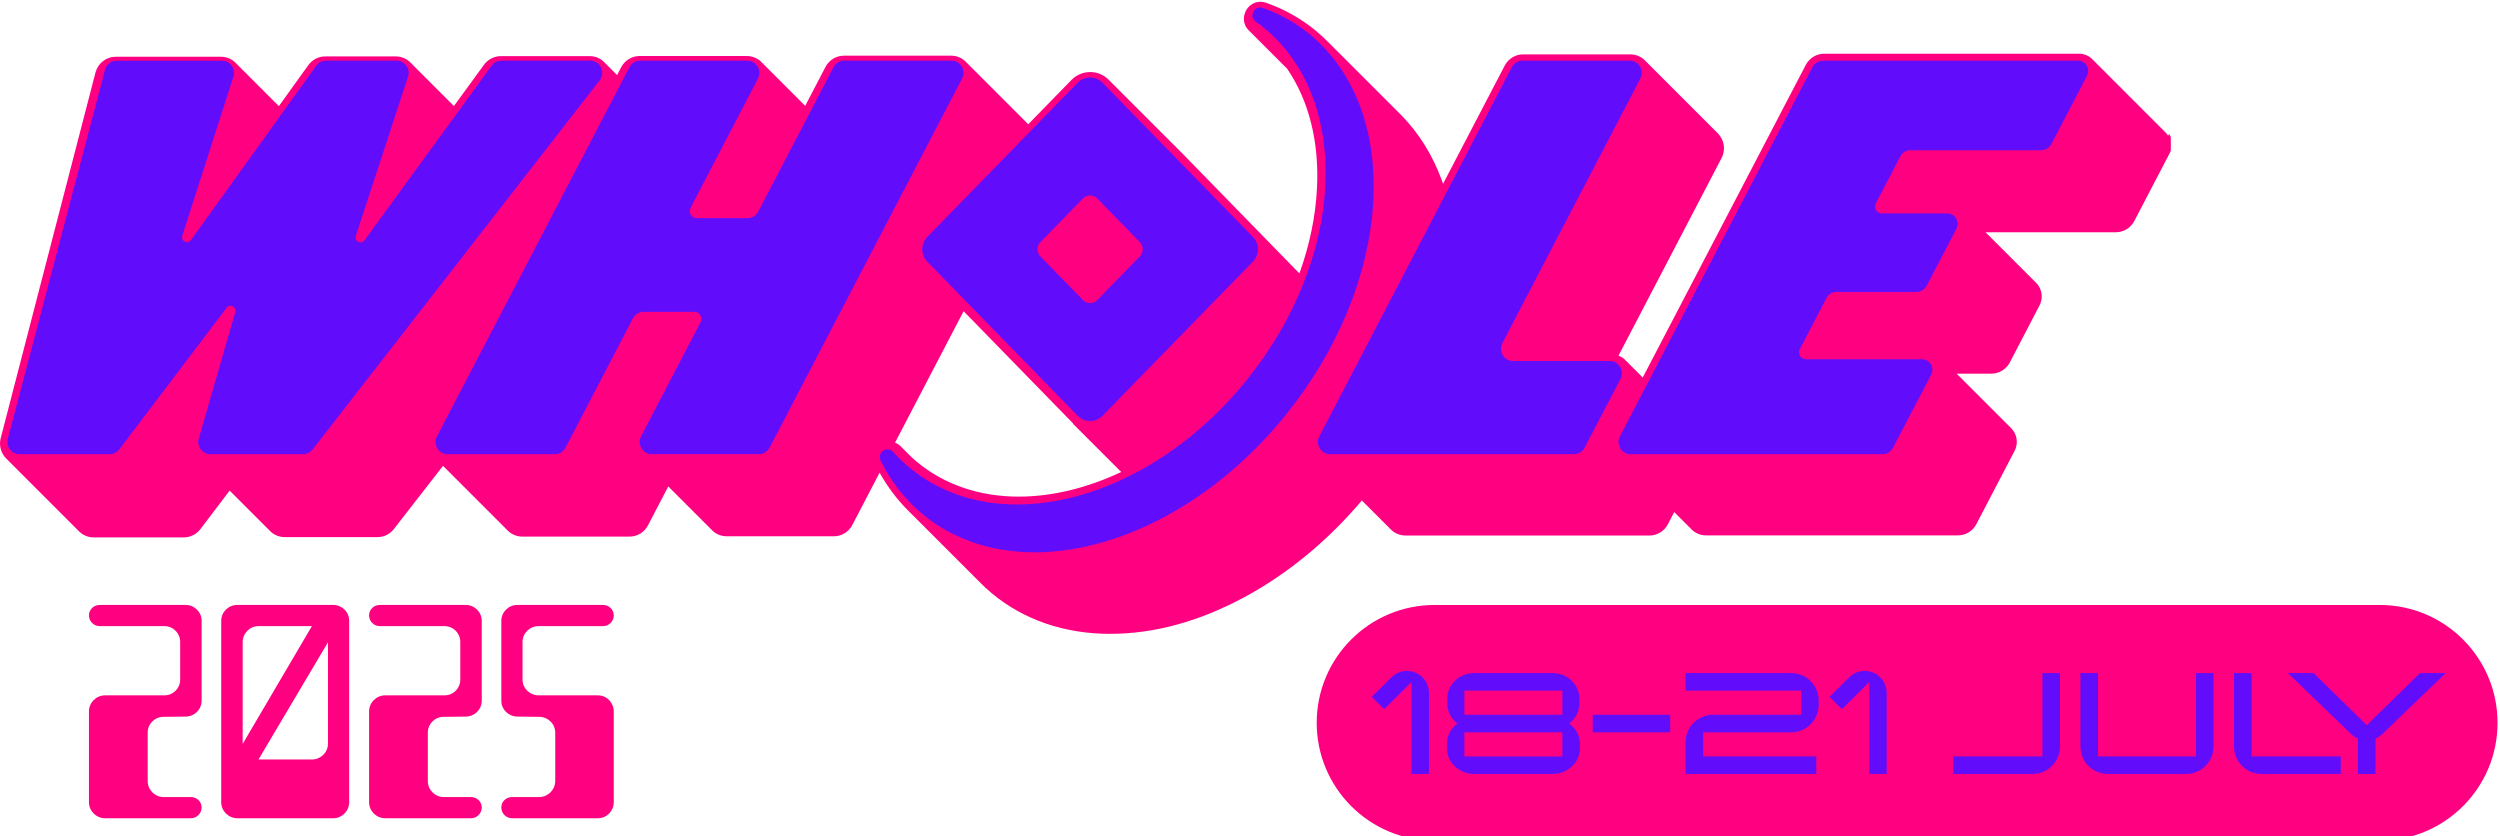 <svg xmlns="http://www.w3.org/2000/svg" width="281" height="94" viewBox="0 0 281 94" fill="none"><g clip-path="url(#clip0_365_14785)"><path d="M280.723 81.247V81.244C280.723 73.929 274.794 68 267.479 68H161.242C153.928 68 147.998 73.929 147.998 81.244V81.247C147.998 88.561 153.928 94.49 161.242 94.49H267.479C274.794 94.49 280.723 88.561 280.723 81.247Z" fill="#FF0080"></path><path d="M160.613 86.994H158.64V76.68L155.578 79.72L154.181 78.323L156.401 76.126C156.854 75.673 157.468 75.407 158.146 75.407C159.501 75.407 160.613 76.515 160.613 77.874V86.998V86.994Z" fill="#610DFC"></path><path d="M177.584 84.1C177.584 85.703 176.207 86.998 174.503 86.998H165.709C164.005 86.998 162.627 85.703 162.627 84.1V83.606C162.627 82.682 163.099 81.839 163.818 81.326C163.118 80.791 162.669 79.971 162.669 79.046V78.552C162.669 76.95 164.005 75.654 165.709 75.654H174.503C176.207 75.654 177.524 76.95 177.524 78.552V79.046C177.524 79.971 177.094 80.791 176.375 81.326C177.116 81.839 177.588 82.682 177.588 83.606V84.1H177.584ZM175.611 80.338V77.627H164.597V80.338H175.611ZM175.611 85.025V82.314H164.597V85.025H175.611Z" fill="#610DFC"></path><path d="M187.731 82.312H179.02V80.339H187.731V82.312Z" fill="#610DFC"></path><path d="M204.42 79.23C204.42 80.933 203.043 82.311 201.339 82.311H191.436V85.022H204.154V86.995H189.463V83.419C189.463 81.716 190.841 80.338 192.545 80.338H202.447V77.627H189.463V75.654H201.339C203.043 75.654 204.42 77.032 204.42 78.736V79.23Z" fill="#610DFC"></path><path d="M212.063 86.994H210.09V76.68L207.028 79.72L205.631 78.323L207.851 76.126C208.304 75.673 208.919 75.407 209.596 75.407C210.952 75.407 212.063 76.515 212.063 77.874V86.998V86.994Z" fill="#610DFC"></path><path d="M231.542 83.913C231.542 85.617 230.164 86.995 228.46 86.995H219.542V85.022H229.569V75.654H231.542V83.913Z" fill="#610DFC"></path><path d="M248.801 83.913C248.801 85.617 247.424 86.995 245.72 86.995H236.926C235.222 86.995 233.844 85.617 233.844 83.913V75.654H235.817V85.022H246.831V75.654H248.804V83.913H248.801Z" fill="#610DFC"></path><path d="M263.103 86.995H254.185C252.482 86.995 251.104 85.617 251.104 83.913V75.654H253.077V85.022H263.103V86.995Z" fill="#610DFC"></path><path d="M274.899 75.654L267.789 82.495C267.564 82.72 267.295 82.906 267.01 83.008V86.995H265.037V83.008C264.749 82.906 264.483 82.72 264.258 82.495L257.148 75.654H260.046L266.025 81.51L272.004 75.654H274.902H274.899Z" fill="#610DFC"></path></g><g clip-path="url(#clip1_365_14785)"><path d="M243.69 15.261C243.576 15.069 243.435 14.902 243.275 14.758C243.224 14.698 243.168 14.643 243.109 14.591C243.057 14.532 243.001 14.476 242.942 14.424C242.89 14.365 242.835 14.309 242.775 14.258C242.723 14.198 242.668 14.143 242.609 14.091C242.557 14.031 242.501 13.976 242.442 13.924C242.39 13.865 242.334 13.809 242.275 13.757C242.223 13.698 242.168 13.643 242.108 13.591C242.057 13.531 242.001 13.476 241.942 13.424C241.89 13.365 241.834 13.309 241.775 13.257C241.723 13.198 241.668 13.142 241.608 13.091C241.556 13.031 241.501 12.976 241.442 12.924C241.39 12.864 241.334 12.809 241.275 12.757C241.223 12.698 241.167 12.642 241.108 12.59C241.056 12.531 241.001 12.476 240.941 12.424C240.89 12.364 240.834 12.309 240.775 12.257C240.723 12.198 240.667 12.142 240.608 12.09C240.556 12.031 240.501 11.975 240.441 11.924C240.389 11.864 240.334 11.809 240.275 11.757C240.223 11.697 240.167 11.642 240.108 11.59C240.056 11.531 240 11.475 239.941 11.423C239.889 11.364 239.834 11.309 239.774 11.257C239.723 11.197 239.667 11.142 239.608 11.09C239.556 11.031 239.5 10.975 239.441 10.923C239.389 10.864 239.334 10.808 239.274 10.757C239.222 10.697 239.167 10.642 239.108 10.59C239.056 10.53 239 10.475 238.941 10.423C238.889 10.364 238.833 10.308 238.774 10.256C238.722 10.197 238.667 10.142 238.607 10.09C238.556 10.03 238.5 9.975 238.441 9.923C238.389 9.864 238.333 9.808 238.274 9.756C238.222 9.697 238.167 9.641 238.107 9.59C238.055 9.53 238 9.475 237.941 9.423C237.889 9.364 237.833 9.308 237.774 9.256C237.722 9.197 237.666 9.141 237.607 9.089C237.555 9.03 237.5 8.975 237.44 8.923C237.389 8.863 237.333 8.808 237.274 8.756C237.222 8.697 237.166 8.641 237.107 8.589C237.055 8.53 237 8.474 236.94 8.423C236.888 8.363 236.833 8.308 236.774 8.256C236.722 8.197 236.666 8.141 236.607 8.089C236.555 8.03 236.499 7.974 236.44 7.922C236.388 7.863 236.333 7.808 236.274 7.756C236.222 7.696 236.166 7.641 236.107 7.589C236.055 7.53 235.999 7.474 235.94 7.422C235.888 7.363 235.833 7.307 235.773 7.256C235.721 7.196 235.666 7.141 235.607 7.089C235.555 7.03 235.499 6.974 235.44 6.922C235.388 6.863 235.333 6.807 235.273 6.755C234.869 6.303 234.303 6.037 233.684 6.037H205.043C204.168 6.037 203.372 6.522 202.964 7.307L184.645 42.432C184.645 42.432 184.645 42.432 184.641 42.428C184.589 42.369 184.533 42.313 184.474 42.262C184.422 42.202 184.367 42.147 184.307 42.095C184.256 42.036 184.2 41.98 184.141 41.928C184.089 41.869 184.033 41.813 183.974 41.761C183.922 41.702 183.867 41.647 183.807 41.595C183.755 41.535 183.7 41.48 183.641 41.428C183.589 41.369 183.533 41.313 183.474 41.261C183.422 41.202 183.366 41.147 183.307 41.095C183.255 41.035 183.2 40.98 183.14 40.928C183.089 40.869 183.033 40.813 182.974 40.761C182.922 40.702 182.866 40.646 182.807 40.594C182.563 40.317 182.259 40.105 181.922 39.972L193.499 17.777C193.888 17.032 193.862 16.154 193.432 15.436C193.31 15.232 193.165 15.054 192.999 14.898C192.947 14.839 192.891 14.784 192.832 14.732C192.78 14.672 192.725 14.617 192.665 14.565C192.613 14.506 192.558 14.45 192.499 14.398C192.447 14.339 192.391 14.283 192.332 14.232C192.28 14.172 192.224 14.117 192.165 14.065C192.113 14.006 192.058 13.95 191.998 13.898C191.947 13.839 191.891 13.783 191.832 13.731C191.78 13.672 191.724 13.617 191.665 13.565C191.613 13.505 191.558 13.45 191.498 13.398C191.446 13.339 191.391 13.283 191.332 13.231C191.28 13.172 191.224 13.116 191.165 13.065C191.113 13.005 191.057 12.95 190.998 12.898C190.946 12.839 190.891 12.783 190.831 12.731C190.78 12.672 190.724 12.616 190.665 12.564C190.613 12.505 190.557 12.45 190.498 12.398C190.446 12.338 190.391 12.283 190.331 12.231C190.279 12.172 190.224 12.116 190.165 12.064C190.113 12.005 190.057 11.949 189.998 11.898C189.946 11.838 189.89 11.783 189.831 11.731C189.779 11.672 189.724 11.616 189.664 11.564C189.613 11.505 189.557 11.449 189.498 11.397C189.446 11.338 189.39 11.283 189.331 11.231C189.279 11.171 189.224 11.116 189.164 11.064C189.112 11.005 189.057 10.949 188.998 10.897C188.946 10.838 188.89 10.782 188.831 10.731C188.779 10.671 188.723 10.616 188.664 10.564C188.612 10.505 188.557 10.449 188.497 10.397C188.446 10.338 188.39 10.282 188.331 10.23C188.279 10.171 188.223 10.116 188.164 10.064C188.112 10.004 188.057 9.949 187.997 9.897C187.946 9.838 187.89 9.782 187.831 9.73C187.779 9.671 187.723 9.615 187.664 9.564C187.612 9.504 187.557 9.449 187.497 9.397C187.445 9.338 187.39 9.282 187.331 9.23C187.279 9.171 187.223 9.115 187.164 9.063C187.112 9.004 187.056 8.949 186.997 8.897C186.945 8.837 186.89 8.782 186.83 8.73C186.779 8.671 186.723 8.615 186.664 8.563C186.612 8.504 186.556 8.448 186.497 8.397C186.445 8.337 186.39 8.282 186.33 8.23C186.278 8.171 186.223 8.115 186.164 8.063C186.112 8.004 186.056 7.948 185.997 7.896C185.945 7.837 185.889 7.782 185.83 7.73C185.778 7.67 185.723 7.615 185.663 7.563C185.612 7.504 185.556 7.448 185.497 7.396C185.445 7.337 185.389 7.281 185.33 7.23C185.278 7.17 185.223 7.115 185.163 7.063C185.111 7.004 185.056 6.948 184.997 6.896C184.556 6.4 183.93 6.111 183.252 6.111H171.204C170.33 6.111 169.533 6.596 169.126 7.381L162.198 20.663C162.161 20.552 162.124 20.441 162.083 20.33C161.027 17.418 159.464 14.913 157.422 12.864C157.367 12.809 157.311 12.753 157.256 12.698C157.2 12.642 157.145 12.587 157.089 12.531C157.033 12.476 156.978 12.42 156.922 12.364C156.867 12.309 156.811 12.253 156.756 12.198C156.7 12.142 156.644 12.086 156.589 12.031C156.533 11.975 156.478 11.92 156.422 11.864C156.367 11.809 156.311 11.753 156.255 11.697C156.2 11.642 156.144 11.586 156.089 11.531C156.033 11.475 155.978 11.42 155.922 11.364C155.866 11.309 155.811 11.253 155.755 11.197C155.7 11.142 155.644 11.086 155.589 11.031C155.533 10.975 155.477 10.919 155.422 10.864C155.366 10.808 155.311 10.753 155.255 10.697C155.2 10.642 155.144 10.586 155.088 10.53C155.033 10.475 154.977 10.419 154.922 10.364C154.866 10.308 154.811 10.253 154.755 10.197C154.699 10.142 154.644 10.086 154.588 10.03C154.533 9.975 154.477 9.919 154.422 9.864C154.366 9.808 154.31 9.753 154.255 9.697C154.199 9.641 154.144 9.586 154.088 9.53C154.033 9.475 153.977 9.419 153.921 9.364C153.866 9.308 153.81 9.252 153.755 9.197C153.699 9.141 153.644 9.086 153.588 9.03C153.532 8.975 153.477 8.919 153.421 8.863C153.366 8.808 153.31 8.752 153.255 8.697C153.199 8.641 153.143 8.586 153.088 8.53C153.032 8.474 152.977 8.419 152.921 8.363C152.866 8.308 152.81 8.252 152.754 8.197C152.699 8.141 152.643 8.085 152.588 8.03C152.532 7.974 152.477 7.919 152.421 7.863C152.365 7.808 152.31 7.752 152.254 7.696C152.199 7.641 152.143 7.585 152.088 7.53C152.032 7.474 151.976 7.419 151.921 7.363C151.865 7.307 151.81 7.252 151.754 7.196C151.699 7.141 151.643 7.085 151.587 7.03C151.532 6.974 151.476 6.918 151.421 6.863C151.365 6.807 151.31 6.752 151.254 6.696C151.198 6.641 151.143 6.585 151.087 6.529C151.032 6.474 150.976 6.418 150.921 6.363C150.865 6.307 150.809 6.252 150.754 6.196C150.698 6.14 150.643 6.085 150.587 6.029C150.532 5.974 150.476 5.918 150.42 5.863C150.365 5.807 150.309 5.751 150.254 5.696C150.198 5.64 150.143 5.585 150.087 5.529C150.031 5.474 149.976 5.418 149.92 5.362C149.865 5.307 149.809 5.251 149.754 5.196C149.698 5.14 149.642 5.085 149.587 5.029C149.531 4.973 149.476 4.918 149.42 4.862C148.942 4.37 148.435 3.899 147.901 3.458C146.264 2.102 144.382 1.043 142.307 0.309C142.1 0.235 141.885 0.198 141.674 0.198C140.862 0.198 140.147 0.739 139.899 1.547C139.68 2.258 139.888 2.995 140.429 3.48C140.481 3.54 140.536 3.595 140.596 3.647C140.647 3.706 140.703 3.762 140.762 3.814C140.814 3.873 140.87 3.929 140.929 3.981C140.981 4.04 141.036 4.095 141.096 4.147C141.148 4.207 141.203 4.262 141.262 4.314C141.314 4.373 141.37 4.429 141.429 4.481C141.481 4.54 141.537 4.596 141.596 4.647C141.648 4.707 141.703 4.762 141.763 4.814C141.814 4.873 141.87 4.929 141.929 4.981C141.981 5.04 142.037 5.096 142.096 5.148C142.148 5.207 142.203 5.262 142.263 5.314C142.315 5.374 142.37 5.429 142.429 5.481C142.481 5.54 142.537 5.596 142.596 5.648C142.648 5.707 142.704 5.763 142.763 5.814C142.815 5.874 142.87 5.929 142.93 5.981C142.981 6.04 143.037 6.096 143.096 6.148C143.148 6.207 143.204 6.263 143.263 6.315C143.315 6.374 143.37 6.429 143.43 6.481C143.482 6.541 143.537 6.596 143.596 6.648C143.648 6.707 143.704 6.763 143.763 6.815C143.815 6.874 143.871 6.93 143.93 6.981C143.982 7.041 144.037 7.096 144.097 7.148C144.148 7.207 144.204 7.263 144.263 7.315C144.315 7.374 144.371 7.43 144.43 7.482C144.482 7.541 144.537 7.596 144.597 7.648C144.626 7.682 144.656 7.711 144.686 7.741C147.127 11.323 148.298 15.958 148.027 21.208C147.864 24.368 147.19 27.58 146.053 30.733L132.808 17.158C132.808 17.158 132.793 17.147 132.786 17.14L132.642 16.992C132.642 16.992 132.627 16.98 132.619 16.973L132.475 16.825C132.475 16.825 132.46 16.814 132.453 16.806L132.308 16.658C132.308 16.658 132.293 16.647 132.286 16.64L132.141 16.491C132.141 16.491 132.127 16.48 132.119 16.473L131.975 16.325C131.975 16.325 131.96 16.314 131.952 16.306L131.808 16.158C131.808 16.158 131.793 16.147 131.786 16.14L131.641 15.991C131.641 15.991 131.626 15.98 131.619 15.973L131.475 15.825C131.475 15.825 131.46 15.813 131.452 15.806L131.308 15.658C131.308 15.658 131.293 15.647 131.286 15.639L131.141 15.491C131.141 15.491 131.126 15.48 131.119 15.473L130.974 15.325C130.974 15.325 130.96 15.313 130.952 15.306L130.808 15.158C130.808 15.158 130.793 15.147 130.785 15.139L130.641 14.991C130.641 14.991 130.626 14.98 130.619 14.973L130.474 14.824C130.474 14.824 130.459 14.813 130.452 14.806L130.308 14.658C130.308 14.658 130.293 14.646 130.285 14.639L130.141 14.491C130.141 14.491 130.126 14.48 130.119 14.472L129.974 14.324C129.974 14.324 129.959 14.313 129.952 14.306L129.807 14.158C129.807 14.158 129.793 14.146 129.785 14.139L129.641 13.991C129.641 13.991 129.626 13.98 129.618 13.972L129.474 13.824C129.474 13.824 129.459 13.813 129.452 13.806L129.307 13.657C129.307 13.657 129.292 13.646 129.285 13.639L129.141 13.491C129.141 13.491 129.126 13.479 129.118 13.472L128.974 13.324C128.974 13.324 128.959 13.313 128.952 13.305L128.807 13.157C128.807 13.157 128.792 13.146 128.785 13.139L128.64 12.991C128.64 12.991 128.626 12.979 128.618 12.972L128.474 12.824C128.474 12.824 128.459 12.813 128.452 12.805L128.307 12.657C128.307 12.657 128.292 12.646 128.285 12.639L128.14 12.49C128.14 12.49 128.125 12.479 128.118 12.472L127.974 12.324C127.974 12.324 127.959 12.312 127.951 12.305L127.807 12.157C127.807 12.157 127.792 12.146 127.785 12.138L127.64 11.99C127.64 11.99 127.625 11.979 127.618 11.972L127.473 11.823C127.473 11.823 127.459 11.812 127.451 11.805L127.307 11.657C127.307 11.657 127.292 11.646 127.285 11.638L127.14 11.49C127.14 11.49 127.125 11.479 127.118 11.472L126.973 11.323C126.973 11.323 126.959 11.312 126.951 11.305L126.807 11.157C126.807 11.157 126.792 11.146 126.784 11.138L126.64 10.99C126.64 10.99 126.625 10.979 126.618 10.971L126.473 10.823C126.473 10.823 126.458 10.812 126.451 10.805L126.306 10.656C126.306 10.656 126.292 10.645 126.284 10.638L126.14 10.49C126.14 10.49 126.125 10.479 126.118 10.471L125.973 10.323C125.973 10.323 125.958 10.312 125.951 10.305L125.806 10.156C125.806 10.156 125.792 10.145 125.784 10.138L125.64 9.99C125.64 9.99 125.625 9.979 125.617 9.971L125.473 9.823C125.473 9.823 125.458 9.812 125.451 9.804L125.306 9.656C125.306 9.656 125.291 9.645 125.284 9.638L125.139 9.489C125.139 9.489 125.125 9.478 125.117 9.471L124.973 9.323C124.973 9.323 124.958 9.312 124.951 9.304L124.806 9.156C124.806 9.156 124.791 9.145 124.784 9.138L124.639 8.989C124.08 8.415 123.332 8.1 122.535 8.1C121.739 8.1 120.99 8.415 120.431 8.989L115.578 13.965C115.548 13.935 115.518 13.905 115.489 13.88C115.437 13.82 115.381 13.765 115.322 13.713C115.27 13.654 115.215 13.598 115.155 13.546C115.103 13.487 115.048 13.431 114.989 13.38C114.937 13.32 114.881 13.265 114.822 13.213C114.77 13.153 114.714 13.098 114.655 13.046C114.603 12.987 114.548 12.931 114.488 12.879C114.437 12.82 114.381 12.764 114.322 12.713C114.27 12.653 114.214 12.598 114.155 12.546C114.103 12.487 114.048 12.431 113.988 12.379C113.936 12.32 113.881 12.264 113.822 12.213C113.77 12.153 113.714 12.098 113.655 12.046C113.603 11.986 113.547 11.931 113.488 11.879C113.436 11.82 113.381 11.764 113.321 11.712C113.27 11.653 113.214 11.598 113.155 11.546C113.103 11.486 113.047 11.431 112.988 11.379C112.936 11.32 112.881 11.264 112.821 11.212C112.769 11.153 112.714 11.097 112.655 11.046C112.603 10.986 112.547 10.931 112.488 10.879C112.436 10.819 112.38 10.764 112.321 10.712C112.269 10.653 112.214 10.597 112.154 10.545C112.103 10.486 112.047 10.431 111.988 10.379C111.936 10.319 111.88 10.264 111.821 10.212C111.769 10.153 111.714 10.097 111.654 10.045C111.602 9.986 111.547 9.93 111.488 9.878C111.436 9.819 111.38 9.764 111.321 9.712C111.269 9.652 111.213 9.597 111.154 9.545C111.102 9.486 111.047 9.43 110.987 9.378C110.936 9.319 110.88 9.264 110.821 9.212C110.769 9.152 110.713 9.097 110.654 9.045C110.602 8.986 110.547 8.93 110.487 8.878C110.435 8.819 110.38 8.763 110.321 8.711C110.269 8.652 110.213 8.597 110.154 8.545C110.102 8.486 110.046 8.43 109.987 8.378C109.935 8.319 109.88 8.263 109.82 8.211C109.769 8.152 109.713 8.097 109.654 8.045C109.602 7.985 109.546 7.93 109.487 7.878C109.435 7.819 109.38 7.763 109.32 7.711C109.268 7.652 109.213 7.596 109.154 7.545C109.102 7.485 109.046 7.43 108.987 7.378C108.935 7.319 108.88 7.263 108.82 7.211C108.768 7.152 108.713 7.096 108.654 7.044C108.213 6.548 107.587 6.259 106.909 6.259H94.861C93.987 6.259 93.19 6.744 92.782 7.53L90.504 11.898C90.456 11.846 90.408 11.797 90.356 11.749C90.304 11.69 90.249 11.634 90.189 11.583C90.137 11.523 90.082 11.468 90.022 11.416C89.971 11.357 89.915 11.301 89.856 11.249C89.804 11.19 89.748 11.134 89.689 11.082C89.637 11.023 89.582 10.968 89.522 10.916C89.471 10.857 89.415 10.801 89.356 10.749C89.304 10.69 89.248 10.634 89.189 10.582C89.137 10.523 89.082 10.467 89.022 10.416C88.97 10.356 88.915 10.301 88.856 10.249C88.804 10.19 88.748 10.134 88.689 10.082C88.637 10.023 88.581 9.967 88.522 9.916C88.47 9.856 88.415 9.801 88.355 9.749C88.303 9.69 88.248 9.634 88.189 9.582C88.137 9.523 88.081 9.467 88.022 9.415C87.97 9.356 87.915 9.301 87.855 9.249C87.803 9.189 87.748 9.134 87.689 9.082C87.637 9.023 87.581 8.967 87.522 8.915C87.47 8.856 87.414 8.8 87.355 8.749C87.303 8.689 87.248 8.634 87.188 8.582C87.136 8.523 87.081 8.467 87.022 8.415C86.97 8.356 86.914 8.3 86.855 8.248C86.803 8.189 86.748 8.134 86.688 8.082C86.636 8.022 86.581 7.967 86.522 7.915C86.47 7.856 86.414 7.8 86.355 7.748C86.303 7.689 86.247 7.633 86.188 7.582C86.136 7.522 86.081 7.467 86.021 7.415C85.97 7.356 85.914 7.3 85.855 7.248C85.803 7.189 85.747 7.133 85.688 7.081C85.247 6.585 84.621 6.296 83.943 6.296H71.895C71.021 6.296 70.225 6.781 69.817 7.567L69.361 8.437C69.361 8.437 69.354 8.43 69.35 8.426C69.298 8.367 69.243 8.311 69.183 8.26C69.132 8.2 69.076 8.145 69.017 8.093C68.965 8.034 68.909 7.978 68.85 7.926C68.798 7.867 68.743 7.811 68.683 7.759C68.632 7.7 68.576 7.645 68.517 7.593C68.465 7.533 68.409 7.478 68.35 7.426C68.298 7.367 68.243 7.311 68.183 7.259C68.131 7.2 68.076 7.144 68.016 7.093C67.579 6.596 66.95 6.307 66.268 6.307H56.298C55.554 6.307 54.846 6.67 54.405 7.274L51.023 11.916C50.986 11.879 50.949 11.842 50.908 11.805C50.856 11.746 50.801 11.69 50.741 11.638C50.69 11.579 50.634 11.523 50.575 11.472C50.523 11.412 50.467 11.357 50.408 11.305C50.356 11.245 50.301 11.19 50.241 11.138C50.189 11.079 50.134 11.023 50.075 10.971C50.023 10.912 49.967 10.857 49.908 10.805C49.856 10.745 49.8 10.69 49.741 10.638C49.689 10.579 49.634 10.523 49.575 10.471C49.523 10.412 49.467 10.356 49.408 10.305C49.356 10.245 49.3 10.19 49.241 10.138C49.189 10.079 49.134 10.023 49.074 9.971C49.023 9.912 48.967 9.856 48.908 9.804C48.856 9.745 48.8 9.69 48.741 9.638C48.689 9.578 48.633 9.523 48.574 9.471C48.522 9.412 48.467 9.356 48.407 9.304C48.356 9.245 48.3 9.189 48.241 9.138C48.189 9.078 48.133 9.023 48.074 8.971C48.022 8.912 47.967 8.856 47.907 8.804C47.855 8.745 47.8 8.689 47.741 8.637C47.689 8.578 47.633 8.523 47.574 8.471C47.522 8.411 47.467 8.356 47.407 8.304C47.355 8.245 47.3 8.189 47.24 8.137C47.189 8.078 47.133 8.022 47.074 7.971C47.022 7.911 46.966 7.856 46.907 7.804C46.855 7.745 46.8 7.689 46.74 7.637C46.688 7.578 46.633 7.522 46.574 7.47C46.522 7.411 46.466 7.356 46.407 7.304C46.355 7.244 46.3 7.189 46.24 7.137C45.796 6.633 45.158 6.34 44.488 6.34H36.556C35.808 6.34 35.096 6.707 34.656 7.322L31.347 11.927C31.318 11.894 31.284 11.864 31.251 11.835C31.199 11.775 31.143 11.72 31.084 11.668C31.032 11.609 30.977 11.553 30.918 11.501C30.866 11.442 30.81 11.386 30.751 11.334C30.699 11.275 30.643 11.22 30.584 11.168C30.532 11.108 30.477 11.053 30.417 11.001C30.366 10.942 30.31 10.886 30.251 10.834C30.199 10.775 30.143 10.72 30.084 10.668C30.032 10.608 29.977 10.553 29.917 10.501C29.865 10.442 29.81 10.386 29.75 10.334C29.699 10.275 29.643 10.219 29.584 10.168C29.532 10.108 29.476 10.053 29.417 10.001C29.365 9.941 29.31 9.886 29.25 9.834C29.198 9.775 29.143 9.719 29.084 9.667C29.032 9.608 28.976 9.552 28.917 9.501C28.865 9.441 28.809 9.386 28.75 9.334C28.698 9.275 28.643 9.219 28.584 9.167C28.532 9.108 28.476 9.052 28.417 9C28.365 8.941 28.309 8.886 28.25 8.834C28.198 8.774 28.143 8.719 28.083 8.667C28.032 8.608 27.976 8.552 27.917 8.5C27.865 8.441 27.809 8.385 27.75 8.334C27.698 8.274 27.642 8.219 27.583 8.167C27.531 8.108 27.476 8.052 27.417 8C27.365 7.941 27.309 7.885 27.25 7.833C27.198 7.774 27.142 7.719 27.083 7.667C27.031 7.607 26.976 7.552 26.916 7.5C26.865 7.441 26.809 7.385 26.75 7.333C26.698 7.274 26.642 7.218 26.583 7.167C26.138 6.663 25.516 6.378 24.834 6.378H13.005C11.942 6.378 11.008 7.104 10.734 8.145L0.083 49.234C-0.106 49.956 0.042 50.708 0.491 51.301C0.58 51.416 0.676 51.52 0.78 51.616C0.832 51.675 0.887 51.731 0.946 51.783C0.998 51.842 1.054 51.898 1.113 51.95C1.165 52.009 1.221 52.064 1.28 52.116C1.332 52.175 1.387 52.231 1.447 52.283C1.498 52.342 1.554 52.398 1.613 52.45C1.665 52.509 1.721 52.565 1.78 52.616C1.832 52.676 1.887 52.731 1.947 52.783C1.999 52.842 2.054 52.898 2.113 52.95C2.165 53.009 2.221 53.065 2.28 53.117C2.332 53.176 2.388 53.231 2.447 53.283C2.499 53.343 2.554 53.398 2.614 53.45C2.665 53.509 2.721 53.565 2.78 53.617C2.832 53.676 2.888 53.731 2.947 53.783C2.999 53.843 3.054 53.898 3.114 53.95C3.166 54.009 3.221 54.065 3.28 54.117C3.332 54.176 3.388 54.232 3.447 54.283C3.499 54.343 3.554 54.398 3.614 54.45C3.666 54.51 3.721 54.565 3.78 54.617C3.832 54.676 3.888 54.732 3.947 54.784C3.999 54.843 4.055 54.898 4.114 54.95C4.166 55.01 4.221 55.065 4.281 55.117C4.332 55.176 4.388 55.232 4.447 55.284C4.499 55.343 4.555 55.399 4.614 55.45C4.666 55.51 4.721 55.565 4.781 55.617C4.833 55.676 4.888 55.732 4.947 55.784C4.999 55.843 5.055 55.899 5.114 55.951C5.166 56.01 5.222 56.066 5.281 56.117C5.333 56.177 5.388 56.232 5.448 56.284C5.499 56.343 5.555 56.399 5.614 56.451C5.666 56.51 5.722 56.566 5.781 56.617C5.833 56.677 5.888 56.732 5.948 56.784C6 56.843 6.055 56.899 6.114 56.951C6.166 57.01 6.222 57.066 6.281 57.118C6.333 57.177 6.389 57.233 6.448 57.284C6.5 57.344 6.555 57.399 6.615 57.451C6.666 57.51 6.722 57.566 6.781 57.618C6.833 57.677 6.889 57.733 6.948 57.785C7 57.844 7.055 57.899 7.115 57.951C7.167 58.011 7.222 58.066 7.281 58.118C7.333 58.177 7.389 58.233 7.448 58.285C7.5 58.344 7.556 58.4 7.615 58.451C7.667 58.511 7.722 58.566 7.782 58.618C7.833 58.677 7.889 58.733 7.948 58.785C8 58.844 8.056 58.9 8.115 58.952C8.167 59.011 8.222 59.066 8.282 59.118C8.334 59.178 8.389 59.233 8.448 59.285C8.5 59.344 8.556 59.4 8.615 59.452C8.667 59.511 8.723 59.566 8.782 59.618C9.226 60.118 9.849 60.404 10.523 60.404H20.659C21.385 60.404 22.082 60.056 22.526 59.474L25.809 55.147C25.846 55.184 25.883 55.217 25.92 55.251C25.972 55.31 26.027 55.365 26.087 55.417C26.138 55.476 26.194 55.532 26.253 55.584C26.305 55.643 26.361 55.699 26.42 55.751C26.472 55.81 26.527 55.865 26.587 55.917C26.639 55.977 26.694 56.032 26.753 56.084C26.805 56.143 26.861 56.199 26.92 56.251C26.972 56.31 27.028 56.366 27.087 56.417C27.139 56.477 27.194 56.532 27.253 56.584C27.305 56.643 27.361 56.699 27.42 56.751C27.472 56.81 27.528 56.866 27.587 56.918C27.639 56.977 27.694 57.032 27.754 57.084C27.806 57.144 27.861 57.199 27.92 57.251C27.972 57.31 28.028 57.366 28.087 57.418C28.139 57.477 28.195 57.533 28.254 57.584C28.306 57.644 28.361 57.699 28.421 57.751C28.472 57.81 28.528 57.866 28.587 57.918C28.639 57.977 28.695 58.033 28.754 58.085C28.806 58.144 28.861 58.199 28.921 58.251C28.973 58.311 29.028 58.366 29.087 58.418C29.139 58.477 29.195 58.533 29.254 58.585C29.306 58.644 29.361 58.7 29.421 58.751C29.473 58.811 29.528 58.866 29.587 58.918C29.639 58.977 29.695 59.033 29.754 59.085C29.806 59.144 29.862 59.2 29.921 59.252C29.973 59.311 30.028 59.366 30.088 59.418C30.14 59.478 30.195 59.533 30.254 59.585C30.699 60.085 31.321 60.37 31.999 60.37H42.424C43.151 60.37 43.825 60.041 44.273 59.463L49.797 52.361C49.849 52.42 49.904 52.476 49.963 52.528C50.015 52.587 50.071 52.642 50.13 52.694C50.182 52.754 50.238 52.809 50.297 52.861C50.349 52.92 50.404 52.976 50.464 53.028C50.516 53.087 50.571 53.142 50.63 53.194C50.682 53.254 50.738 53.309 50.797 53.361C50.849 53.42 50.904 53.476 50.964 53.528C51.016 53.587 51.071 53.643 51.13 53.694C51.182 53.754 51.238 53.809 51.297 53.861C51.349 53.92 51.405 53.976 51.464 54.028C51.516 54.087 51.571 54.143 51.631 54.195C51.682 54.254 51.738 54.309 51.797 54.361C51.849 54.421 51.905 54.476 51.964 54.528C52.016 54.587 52.071 54.643 52.131 54.695C52.183 54.754 52.238 54.81 52.297 54.861C52.349 54.921 52.405 54.976 52.464 55.028C52.516 55.087 52.572 55.143 52.631 55.195C52.683 55.254 52.738 55.31 52.798 55.362C52.849 55.421 52.905 55.476 52.964 55.528C53.016 55.588 53.072 55.643 53.131 55.695C53.183 55.754 53.238 55.81 53.298 55.862C53.35 55.921 53.405 55.977 53.464 56.028C53.516 56.088 53.572 56.143 53.631 56.195C53.683 56.254 53.739 56.31 53.798 56.362C53.85 56.421 53.905 56.477 53.965 56.529C54.016 56.588 54.072 56.643 54.131 56.695C54.183 56.755 54.239 56.81 54.298 56.862C54.35 56.921 54.405 56.977 54.465 57.029C54.517 57.088 54.572 57.144 54.631 57.195C54.683 57.255 54.739 57.31 54.798 57.362C54.85 57.421 54.906 57.477 54.965 57.529C55.017 57.588 55.072 57.644 55.132 57.696C55.183 57.755 55.239 57.81 55.298 57.862C55.35 57.922 55.406 57.977 55.465 58.029C55.517 58.088 55.572 58.144 55.632 58.196C55.684 58.255 55.739 58.311 55.798 58.362C55.85 58.422 55.906 58.477 55.965 58.529C56.017 58.588 56.072 58.644 56.132 58.696C56.184 58.755 56.239 58.811 56.298 58.863C56.35 58.922 56.406 58.977 56.465 59.029C56.517 59.089 56.573 59.144 56.632 59.196C56.684 59.255 56.739 59.311 56.799 59.363C56.85 59.422 56.906 59.478 56.965 59.529C57.406 60.026 58.032 60.315 58.71 60.315H70.758C71.632 60.315 72.429 59.83 72.836 59.044L75.115 54.676C75.163 54.728 75.211 54.776 75.263 54.824C75.315 54.884 75.37 54.939 75.43 54.991C75.481 55.05 75.537 55.106 75.596 55.158C75.648 55.217 75.704 55.273 75.763 55.325C75.815 55.384 75.871 55.439 75.93 55.491C75.982 55.55 76.037 55.606 76.097 55.658C76.148 55.717 76.204 55.773 76.263 55.825C76.315 55.884 76.371 55.94 76.43 55.991C76.482 56.051 76.537 56.106 76.597 56.158C76.648 56.217 76.704 56.273 76.763 56.325C76.815 56.384 76.871 56.44 76.93 56.492C76.982 56.551 77.037 56.606 77.097 56.658C77.149 56.718 77.204 56.773 77.263 56.825C77.315 56.884 77.371 56.94 77.43 56.992C77.482 57.051 77.538 57.106 77.597 57.158C77.649 57.218 77.704 57.273 77.764 57.325C77.816 57.384 77.871 57.44 77.93 57.492C77.982 57.551 78.038 57.607 78.097 57.658C78.149 57.718 78.204 57.773 78.264 57.825C78.316 57.885 78.371 57.94 78.43 57.992C78.482 58.051 78.538 58.107 78.597 58.159C78.649 58.218 78.705 58.273 78.764 58.325C78.816 58.385 78.871 58.44 78.931 58.492C78.983 58.551 79.038 58.607 79.097 58.659C79.149 58.718 79.205 58.774 79.264 58.825C79.316 58.885 79.371 58.94 79.431 58.992C79.483 59.051 79.538 59.107 79.597 59.159C79.649 59.218 79.705 59.274 79.764 59.326C79.816 59.385 79.872 59.441 79.931 59.492C80.372 59.989 80.998 60.278 81.676 60.278H93.724C94.598 60.278 95.394 59.792 95.802 59.007L98.866 53.128C99.74 54.691 100.792 56.095 102.011 57.325C102.067 57.381 102.122 57.436 102.178 57.492C102.233 57.547 102.289 57.603 102.344 57.658C102.4 57.714 102.456 57.77 102.511 57.825C102.567 57.881 102.622 57.936 102.678 57.992C102.733 58.047 102.789 58.103 102.845 58.159C102.9 58.214 102.956 58.27 103.011 58.325C103.067 58.381 103.122 58.437 103.178 58.492C103.234 58.548 103.289 58.603 103.345 58.659C103.4 58.714 103.456 58.77 103.511 58.825C103.567 58.881 103.623 58.937 103.678 58.992C103.734 59.048 103.789 59.103 103.845 59.159C103.9 59.215 103.956 59.27 104.012 59.326C104.067 59.381 104.123 59.437 104.178 59.492C104.234 59.548 104.289 59.603 104.345 59.659C104.401 59.715 104.456 59.77 104.512 59.826C104.567 59.881 104.623 59.937 104.678 59.992C104.734 60.048 104.789 60.104 104.845 60.159C104.901 60.215 104.956 60.27 105.012 60.326C105.067 60.382 105.123 60.437 105.178 60.493C105.234 60.548 105.29 60.604 105.345 60.659C105.401 60.715 105.456 60.77 105.512 60.826C105.567 60.882 105.623 60.937 105.679 60.993C105.734 61.048 105.79 61.104 105.845 61.16C105.901 61.215 105.956 61.271 106.012 61.326C106.068 61.382 106.123 61.437 106.179 61.493C106.234 61.548 106.29 61.604 106.345 61.66C106.401 61.715 106.457 61.771 106.512 61.826C106.568 61.882 106.623 61.938 106.679 61.993C106.734 62.049 106.79 62.104 106.846 62.16C106.901 62.215 106.957 62.271 107.012 62.327C107.068 62.382 107.123 62.438 107.179 62.493C107.235 62.549 107.29 62.604 107.346 62.66C107.401 62.715 107.457 62.771 107.512 62.827C107.568 62.882 107.624 62.938 107.679 62.993C107.735 63.049 107.79 63.105 107.846 63.16C107.901 63.216 107.957 63.271 108.013 63.327C108.068 63.382 108.124 63.438 108.179 63.493C108.235 63.549 108.29 63.605 108.346 63.66C108.402 63.716 108.457 63.771 108.513 63.827C108.568 63.883 108.624 63.938 108.679 63.994C108.735 64.049 108.791 64.105 108.846 64.16C108.902 64.216 108.957 64.272 109.013 64.327C109.068 64.383 109.124 64.438 109.18 64.494C109.235 64.549 109.291 64.605 109.346 64.66C109.402 64.716 109.457 64.772 109.513 64.827C109.569 64.883 109.624 64.938 109.68 64.994C109.735 65.049 109.791 65.105 109.846 65.161C109.902 65.216 109.958 65.272 110.013 65.327C110.487 65.816 110.987 66.283 111.514 66.717C115.085 69.677 119.664 71.244 124.754 71.244C129.844 71.244 134.85 69.817 139.866 67.124C144.711 64.52 149.257 60.774 153.073 56.254C153.121 56.306 153.173 56.358 153.225 56.406C153.277 56.466 153.332 56.521 153.392 56.573C153.444 56.632 153.499 56.688 153.558 56.74C153.61 56.799 153.666 56.855 153.725 56.907C153.777 56.966 153.833 57.021 153.892 57.073C153.944 57.133 153.999 57.188 154.058 57.24C154.11 57.299 154.166 57.355 154.225 57.407C154.277 57.466 154.333 57.522 154.392 57.573C154.444 57.633 154.499 57.688 154.559 57.74C154.61 57.799 154.666 57.855 154.725 57.907C154.777 57.966 154.833 58.022 154.892 58.074C154.944 58.133 154.999 58.188 155.059 58.24C155.111 58.3 155.166 58.355 155.225 58.407C155.277 58.466 155.333 58.522 155.392 58.574C155.444 58.633 155.5 58.688 155.559 58.74C155.611 58.8 155.666 58.855 155.726 58.907C155.777 58.966 155.833 59.022 155.892 59.074C155.944 59.133 156 59.189 156.059 59.24C156.111 59.3 156.166 59.355 156.226 59.407C156.667 59.904 157.293 60.193 157.971 60.193H185.393C186.267 60.193 187.064 59.707 187.471 58.922L188.183 57.555C188.183 57.555 188.183 57.555 188.186 57.559C188.238 57.618 188.294 57.673 188.353 57.725C188.405 57.785 188.46 57.84 188.52 57.892C188.572 57.951 188.627 58.007 188.686 58.059C188.738 58.118 188.794 58.173 188.853 58.225C188.905 58.285 188.961 58.34 189.02 58.392C189.072 58.451 189.127 58.507 189.187 58.559C189.238 58.618 189.294 58.674 189.353 58.725C189.405 58.785 189.461 58.84 189.52 58.892C189.572 58.952 189.627 59.007 189.687 59.059C189.739 59.118 189.794 59.174 189.853 59.226C189.905 59.285 189.961 59.34 190.02 59.392C190.461 59.889 191.087 60.178 191.765 60.178H220.069C220.943 60.178 221.74 59.692 222.147 58.907L226.437 50.682C226.793 50.001 226.771 49.201 226.378 48.541C226.263 48.349 226.123 48.182 225.963 48.037C225.911 47.978 225.856 47.922 225.797 47.871C225.745 47.811 225.689 47.756 225.63 47.704C225.578 47.645 225.522 47.589 225.463 47.537C225.411 47.478 225.356 47.422 225.296 47.37C225.245 47.311 225.189 47.256 225.13 47.204C225.078 47.145 225.022 47.089 224.963 47.037C224.911 46.978 224.856 46.922 224.796 46.87C224.744 46.811 224.689 46.755 224.63 46.704C224.578 46.644 224.522 46.589 224.463 46.537C224.411 46.478 224.355 46.422 224.296 46.37C224.244 46.311 224.189 46.255 224.129 46.203C224.078 46.144 224.022 46.089 223.963 46.037C223.911 45.977 223.855 45.922 223.796 45.87C223.744 45.811 223.689 45.755 223.629 45.703C223.577 45.644 223.522 45.589 223.463 45.537C223.411 45.477 223.355 45.422 223.296 45.37C223.244 45.311 223.188 45.255 223.129 45.203C223.077 45.144 223.022 45.088 222.962 45.036C222.911 44.977 222.855 44.922 222.796 44.87C222.744 44.81 222.688 44.755 222.629 44.703C222.577 44.644 222.522 44.588 222.462 44.536C222.41 44.477 222.355 44.422 222.296 44.37C222.244 44.31 222.188 44.255 222.129 44.203C222.077 44.144 222.021 44.088 221.962 44.036C221.91 43.977 221.855 43.921 221.795 43.87C221.744 43.81 221.688 43.755 221.629 43.703C221.577 43.644 221.521 43.588 221.462 43.536C221.41 43.477 221.355 43.421 221.295 43.369C221.243 43.31 221.188 43.255 221.129 43.203C221.077 43.143 221.021 43.088 220.962 43.036C220.91 42.977 220.854 42.921 220.795 42.869C220.743 42.81 220.688 42.754 220.629 42.703C220.577 42.643 220.521 42.588 220.462 42.536C220.41 42.477 220.354 42.421 220.295 42.369C220.243 42.31 220.188 42.254 220.128 42.202C220.076 42.143 220.021 42.087 219.962 42.036C219.951 42.025 219.939 42.01 219.928 41.999H223.829C224.704 41.999 225.5 41.513 225.908 40.728L229.238 34.337C229.594 33.656 229.572 32.855 229.179 32.196C229.064 32.003 228.923 31.837 228.764 31.692C228.712 31.633 228.657 31.577 228.597 31.525C228.545 31.466 228.49 31.41 228.431 31.359C228.379 31.299 228.323 31.244 228.264 31.192C228.212 31.133 228.156 31.077 228.097 31.025C228.045 30.966 227.99 30.91 227.93 30.858C227.879 30.799 227.823 30.744 227.764 30.692C227.712 30.632 227.656 30.577 227.597 30.525C227.545 30.466 227.49 30.41 227.43 30.358C227.378 30.299 227.323 30.243 227.264 30.192C227.212 30.132 227.156 30.077 227.097 30.025C227.045 29.966 226.989 29.91 226.93 29.858C226.878 29.799 226.823 29.743 226.764 29.691C226.712 29.632 226.656 29.577 226.597 29.525C226.545 29.465 226.489 29.41 226.43 29.358C226.378 29.299 226.323 29.243 226.263 29.191C226.211 29.132 226.156 29.076 226.097 29.025C226.045 28.965 225.989 28.91 225.93 28.858C225.878 28.799 225.823 28.743 225.763 28.691C225.711 28.632 225.656 28.576 225.597 28.524C225.545 28.465 225.489 28.41 225.43 28.358C225.378 28.299 225.322 28.243 225.263 28.191C225.211 28.132 225.156 28.076 225.096 28.024C225.045 27.965 224.989 27.91 224.93 27.858C224.878 27.798 224.822 27.743 224.763 27.691C224.711 27.632 224.656 27.576 224.596 27.524C224.544 27.465 224.489 27.409 224.43 27.358C224.378 27.298 224.322 27.243 224.263 27.191C224.211 27.131 224.155 27.076 224.096 27.024C224.044 26.965 223.989 26.909 223.929 26.857C223.878 26.798 223.822 26.742 223.763 26.691C223.711 26.631 223.655 26.576 223.596 26.524C223.544 26.465 223.489 26.409 223.429 26.357C223.377 26.298 223.322 26.242 223.263 26.191C223.237 26.161 223.214 26.135 223.188 26.105H237.822C238.696 26.105 239.493 25.62 239.9 24.834L243.883 17.199C244.239 16.517 244.216 15.717 243.824 15.058L243.69 15.261ZM120.59 47.619C120.59 47.619 120.605 47.63 120.612 47.637L120.757 47.785C120.757 47.785 120.772 47.797 120.779 47.804L120.924 47.952C120.924 47.952 120.938 47.963 120.946 47.971L121.09 48.119C121.09 48.119 121.105 48.13 121.112 48.137L121.257 48.285C121.257 48.285 121.272 48.297 121.279 48.304L121.424 48.452C121.424 48.452 121.438 48.463 121.446 48.471L121.59 48.619C121.59 48.619 121.605 48.63 121.613 48.638L121.757 48.786C121.757 48.786 121.772 48.797 121.779 48.804L121.924 48.952C121.924 48.952 121.939 48.964 121.946 48.971L122.091 49.119C122.091 49.119 122.105 49.13 122.113 49.138L122.257 49.286C122.257 49.286 122.272 49.297 122.279 49.304L122.424 49.453C122.424 49.453 122.439 49.464 122.446 49.471L122.591 49.619C122.591 49.619 122.605 49.63 122.613 49.638L122.757 49.786C122.757 49.786 122.772 49.797 122.78 49.804L122.924 49.953C122.924 49.953 122.939 49.964 122.946 49.971L123.091 50.119C123.091 50.119 123.106 50.13 123.113 50.138L123.258 50.286C123.258 50.286 123.272 50.297 123.28 50.305L123.424 50.453C123.424 50.453 123.439 50.464 123.446 50.471L123.591 50.62C123.591 50.62 123.606 50.631 123.613 50.638L123.758 50.786C123.758 50.786 123.772 50.797 123.78 50.805L123.924 50.953C123.924 50.953 123.939 50.964 123.947 50.971L124.091 51.12C124.091 51.12 124.106 51.131 124.113 51.138L124.258 51.286C124.258 51.286 124.273 51.297 124.28 51.305L124.424 51.453C124.424 51.453 124.439 51.464 124.447 51.472L124.591 51.62C124.591 51.62 124.606 51.631 124.613 51.638L124.758 51.786C124.758 51.786 124.773 51.798 124.78 51.805L124.925 51.953C124.925 51.953 124.939 51.964 124.947 51.972L125.091 52.12C125.091 52.12 125.106 52.131 125.114 52.139L125.258 52.287C125.258 52.287 125.273 52.298 125.28 52.305L125.425 52.453C125.425 52.453 125.44 52.465 125.447 52.472L125.591 52.62C125.591 52.62 125.606 52.631 125.614 52.639L125.758 52.787C125.758 52.787 125.773 52.798 125.78 52.805L125.925 52.953C125.925 52.953 125.94 52.965 125.947 52.972L126.025 53.053C122.172 54.869 118.219 55.821 114.503 55.821C110.098 55.821 106.142 54.472 103.067 51.92C102.845 51.735 102.626 51.538 102.411 51.342C102.389 51.32 102.367 51.297 102.344 51.275C102.337 51.268 102.333 51.264 102.326 51.257C102.278 51.205 102.23 51.153 102.178 51.108C102.17 51.101 102.167 51.097 102.159 51.09C102.111 51.038 102.063 50.986 102.011 50.942C102.004 50.934 102 50.931 101.992 50.923C101.944 50.871 101.896 50.82 101.844 50.775C101.837 50.768 101.833 50.764 101.826 50.757C101.778 50.705 101.729 50.653 101.678 50.608C101.67 50.601 101.666 50.597 101.659 50.59C101.611 50.538 101.563 50.486 101.511 50.442C101.503 50.434 101.5 50.431 101.492 50.423C101.444 50.371 101.396 50.319 101.344 50.275C101.337 50.268 101.333 50.264 101.326 50.257C101.118 50.027 100.874 49.856 100.603 49.753L108.309 34.978L120.612 47.589L120.59 47.619Z" fill="#FF0080"></path><path d="M66.33 6.816H56.361C55.931 6.816 55.524 7.024 55.268 7.376L40.96 27.018C40.842 27.177 40.686 27.248 40.527 27.248C40.19 27.248 39.86 26.925 39.997 26.514L45.862 8.628C46.154 7.739 45.499 6.82 44.572 6.82H36.641C36.207 6.82 35.8 7.031 35.544 7.387L21.459 26.988C21.34 27.151 21.181 27.222 21.025 27.222C20.688 27.222 20.362 26.899 20.492 26.492L26.234 8.624C26.519 7.735 25.867 6.824 24.945 6.824H13.116C12.501 6.824 11.964 7.242 11.804 7.842L0.879 49.324C0.649 50.199 1.298 51.054 2.191 51.054H12.327C12.749 51.054 13.145 50.854 13.405 50.517L25.478 34.59C25.597 34.435 25.753 34.368 25.904 34.368C26.238 34.368 26.556 34.679 26.442 35.083L22.34 49.291C22.085 50.173 22.737 51.051 23.645 51.051H34.07C34.485 51.051 34.877 50.858 35.137 50.528L67.397 9.043C68.097 8.142 67.464 6.816 66.33 6.816Z" fill="#610DFC"></path><path d="M106.937 6.817H94.889C94.385 6.817 93.926 7.098 93.689 7.55L85.224 23.785C84.99 24.236 84.527 24.518 84.023 24.518H78.311C77.725 24.518 77.347 23.884 77.622 23.362L85.198 8.836C85.676 7.921 85.02 6.82 83.997 6.82H71.95C71.446 6.82 70.986 7.102 70.749 7.554L49.114 49.04C48.636 49.955 49.292 51.055 50.314 51.055H62.362C62.866 51.055 63.325 50.773 63.562 50.322L71.142 35.788C71.375 35.336 71.838 35.054 72.342 35.054H78.055C78.64 35.054 79.018 35.688 78.744 36.21L72.057 49.032C71.579 49.947 72.235 51.048 73.257 51.048H85.305C85.809 51.048 86.268 50.766 86.505 50.314L108.141 8.828C108.619 7.913 107.963 6.813 106.941 6.813L106.937 6.817Z" fill="#610DFC"></path><path d="M180.943 40.574H170.073C169.05 40.574 168.395 39.473 168.873 38.558L184.377 8.831C184.855 7.916 184.199 6.816 183.177 6.816H171.129C170.625 6.816 170.166 7.098 169.928 7.55L148.293 49.035C147.815 49.95 148.471 51.051 149.493 51.051H176.916C177.419 51.051 177.879 50.769 178.116 50.317L182.147 42.593C182.625 41.678 181.969 40.577 180.946 40.577L180.943 40.574Z" fill="#610DFC"></path><path d="M233.556 6.818H204.914C204.411 6.818 203.951 7.1 203.714 7.552L182.079 49.038C181.601 49.953 182.256 51.053 183.279 51.053H211.583C212.087 51.053 212.546 50.771 212.783 50.319L217.073 42.095C217.481 41.317 216.921 40.38 216.055 40.38H202.977C202.403 40.38 202.032 39.761 202.303 39.242L205.303 33.489C205.515 33.081 205.933 32.826 206.389 32.826H215.377C215.88 32.826 216.34 32.544 216.577 32.092L219.907 25.701C220.315 24.923 219.756 23.986 218.889 23.986H211.524C210.949 23.986 210.579 23.367 210.849 22.849L213.609 17.555C213.821 17.147 214.239 16.892 214.695 16.892H229.395C229.899 16.892 230.358 16.61 230.596 16.158L234.578 8.523C234.986 7.745 234.426 6.807 233.559 6.807L233.556 6.818Z" fill="#610DFC"></path><path d="M123.924 9.3C123.538 8.908 123.035 8.711 122.527 8.711C122.019 8.711 121.516 8.908 121.13 9.3L104.229 26.624C103.474 27.398 103.474 28.643 104.229 29.417L121.13 46.737C121.516 47.13 122.019 47.326 122.527 47.326C123.035 47.326 123.538 47.13 123.924 46.737L140.825 29.417C141.58 28.643 141.58 27.398 140.825 26.624L123.924 9.3ZM128.114 28.821L123.327 33.726C123.109 33.952 122.816 34.063 122.527 34.063C122.238 34.063 121.945 33.952 121.727 33.726L116.944 28.821C116.511 28.376 116.511 27.661 116.944 27.217L121.727 22.311C121.945 22.085 122.238 21.974 122.527 21.974C122.816 21.974 123.109 22.085 123.327 22.311L128.114 27.217C128.547 27.661 128.547 28.376 128.114 28.821Z" fill="#610DFC"></path><path d="M103.68 57.783C107.192 60.695 111.571 62.081 116.291 62.081C125.716 62.081 136.511 56.557 144.525 46.636C156.554 31.75 157.769 12.604 147.237 3.872C145.64 2.549 143.858 1.571 141.946 0.897C141.839 0.86 141.735 0.841 141.639 0.841C140.861 0.841 140.412 1.923 141.15 2.438C141.487 2.675 141.817 2.923 142.139 3.19C152.034 11.396 151.127 29.101 140.109 42.738C132.847 51.726 123.008 56.702 114.309 56.702C109.808 56.702 105.614 55.371 102.239 52.571C101.576 52.022 100.961 51.426 100.398 50.796C100.213 50.589 99.987 50.5 99.768 50.5C99.19 50.5 98.657 51.118 98.986 51.785C100.131 54.093 101.687 56.131 103.684 57.783H103.68Z" fill="#610DFC"></path></g><path d="M21.459 91.97H11.806C10.812 91.97 9.998 91.156 9.998 90.162V79.968C9.998 78.973 10.812 78.159 11.806 78.159H18.473C19.467 78.159 20.252 77.374 20.252 76.38V72.158C20.252 71.164 19.467 70.378 18.473 70.378H11.205C10.543 70.378 9.998 69.837 9.998 69.172C9.998 68.507 10.54 67.997 11.205 67.997H20.854C21.848 67.997 22.662 68.782 22.662 69.777V78.764C22.662 79.759 21.848 80.544 20.854 80.544L18.381 80.573C17.386 80.573 16.601 81.358 16.601 82.352V87.78C16.601 88.775 17.386 89.588 18.381 89.588H21.456C22.117 89.588 22.662 90.102 22.662 90.763C22.662 91.425 22.121 91.97 21.456 91.97H21.459Z" fill="#FF0080"></path><path d="M37.469 91.97H26.673C25.679 91.97 24.865 91.156 24.865 90.162V69.777C24.865 68.782 25.679 67.997 26.673 67.997H37.469C38.435 67.997 39.248 68.782 39.248 69.777V90.165C39.248 91.159 38.435 91.973 37.469 91.973V91.97ZM29.055 70.378C28.06 70.378 27.275 71.192 27.275 72.187V83.616L35.056 70.378H29.055ZM36.867 72.187L29.055 85.367H35.056C36.05 85.367 36.864 84.582 36.864 83.587V72.187H36.867Z" fill="#FF0080"></path><path d="M52.941 91.97H43.292C42.298 91.97 41.484 91.156 41.484 90.162V79.968C41.484 78.973 42.298 78.159 43.292 78.159H49.958C50.953 78.159 51.738 77.374 51.738 76.38V72.158C51.738 71.164 50.953 70.378 49.958 70.378H42.691C42.029 70.378 41.484 69.837 41.484 69.172C41.484 68.507 42.025 67.997 42.691 67.997H52.34C53.334 67.997 54.148 68.782 54.148 69.777V78.764C54.148 79.759 53.334 80.544 52.34 80.544L49.867 80.573C48.872 80.573 48.087 81.358 48.087 82.352V87.78C48.087 88.775 48.872 89.588 49.867 89.588H52.941C53.603 89.588 54.148 90.102 54.148 90.763C54.148 91.425 53.606 91.97 52.941 91.97Z" fill="#FF0080"></path><path d="M67.203 91.97H57.554C56.892 91.97 56.347 91.428 56.347 90.763C56.347 90.098 56.889 89.588 57.554 89.588H60.6C61.595 89.588 62.408 88.775 62.408 87.78V82.352C62.408 81.358 61.595 80.573 60.6 80.573L58.159 80.544C57.164 80.544 56.35 79.759 56.35 78.764V69.777C56.35 68.782 57.164 67.997 58.159 67.997H67.779C68.441 67.997 68.986 68.51 68.986 69.172C68.986 69.834 68.445 70.378 67.779 70.378H60.54C59.546 70.378 58.732 71.164 58.732 72.158V76.38C58.732 77.374 59.546 78.159 60.54 78.159H67.206C68.201 78.159 68.986 78.973 68.986 79.968V90.162C68.986 91.156 68.201 91.97 67.206 91.97H67.203Z" fill="#FF0080"></path><defs><clipPath id="clip0_365_14785"><rect width="133" height="26" fill="white" transform="translate(148 68)"></rect></clipPath><clipPath id="clip1_365_14785"><rect width="244" height="71.487" fill="white"></rect></clipPath></defs></svg>